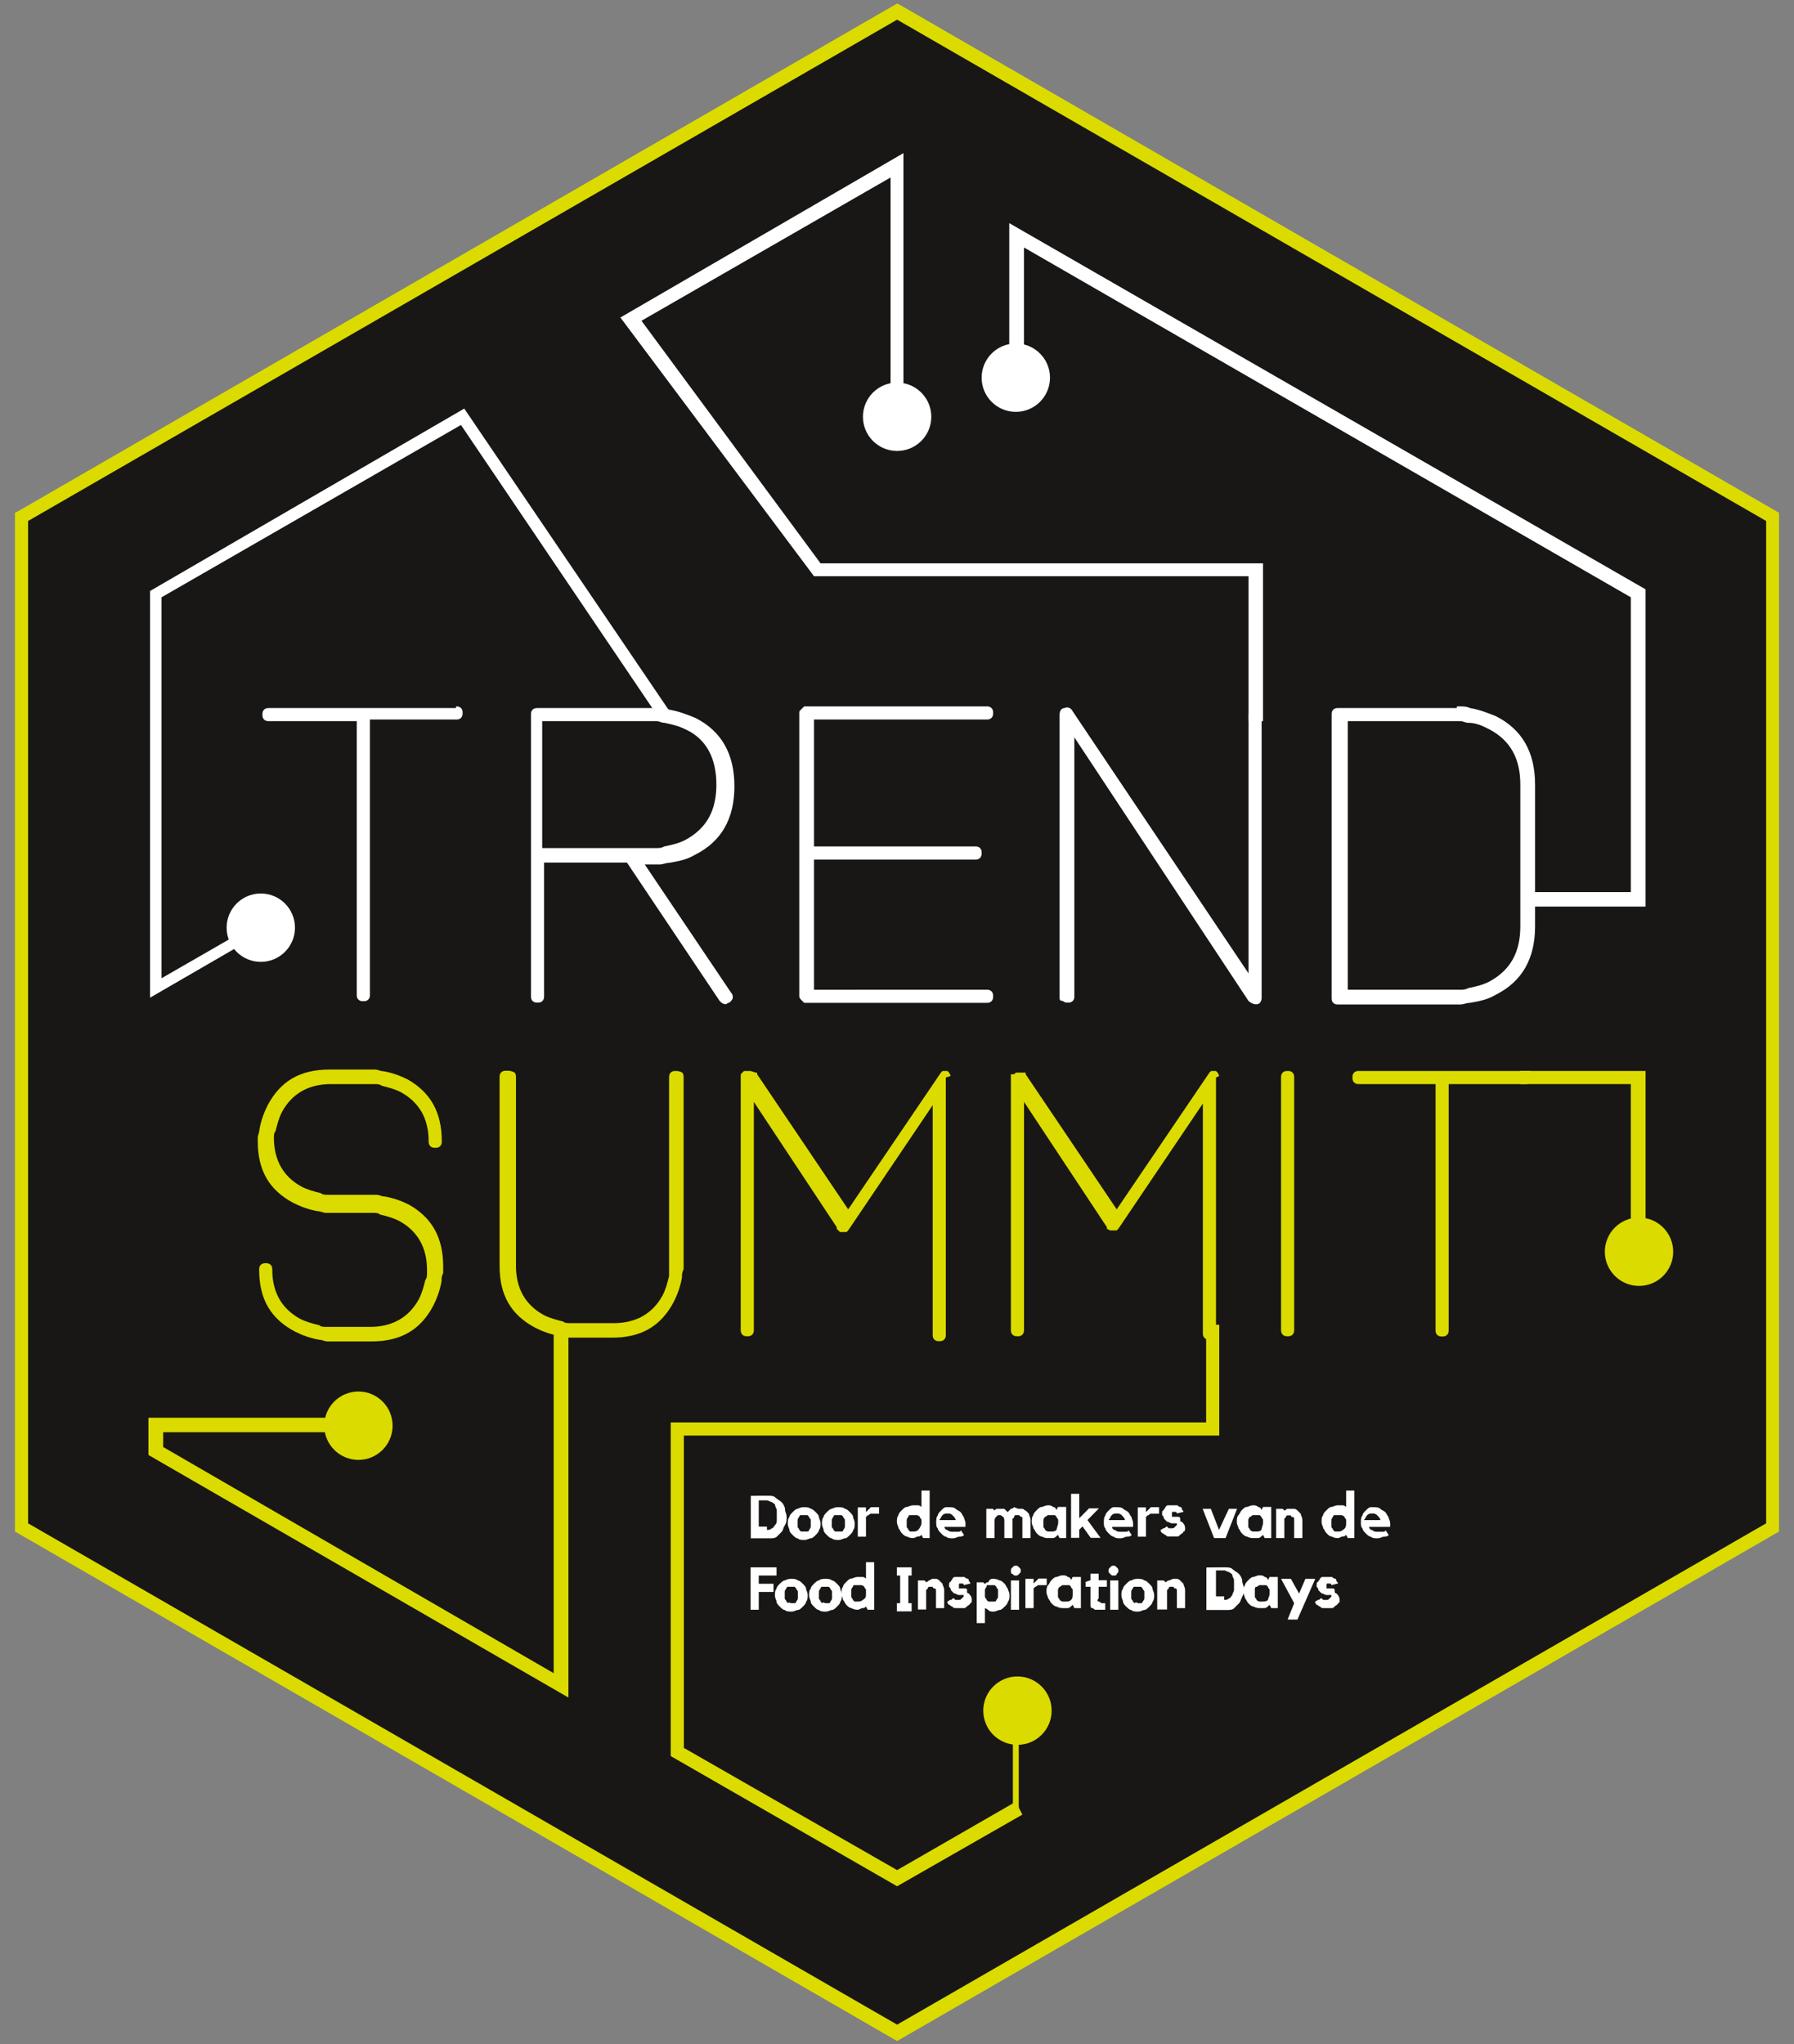 <?xml version="1.0" encoding="utf-8"?>
<!-- Generator: Adobe Illustrator 23.0.4, SVG Export Plug-In . SVG Version: 6.00 Build 0)  -->
<svg version="1.1" id="Layer_1" xmlns="http://www.w3.org/2000/svg" xmlns:xlink="http://www.w3.org/1999/xlink" x="0px" y="0px"
	 viewBox="0 0 766.3 873.1" style="enable-background:new 0 0 766.3 873.1;" xml:space="preserve">
<rect x="0" y="0" width="766.3" height="873.1" fill="#808080" stroke="none"/>
<style type="text/css">
	.st0{fill:#181716;stroke:#DCDB00;stroke-width:2.4;stroke-miterlimit:10;}
	.st1{fill:#DCDB00;}
	.st2{fill:#FFFFFF;}
	.st3{fill:none;stroke:#DCDB00;stroke-width:2.5;stroke-miterlimit:10;}
</style>
<g>
	<polygon class="st0" points="756.4,652.7 756.4,220.4 382.5,4.9 8.5,220.4 8.5,652.7 382.5,868.2 	"/>
	<path class="st1" d="M383.2,871.7L6.4,654.1V219l1.4-0.7L383.2,1.5l1.4,0.7L759.9,219v435.1L383.2,871.7z M12,650.6l371.2,214.1
		l371.2-214.1V222.5L383.2,8.4L12,222.5V650.6z"/>
	<polygon class="st2" points="702.9,387.2 652.1,387.2 652.1,381 696.6,381 696.6,255.1 437.4,105.7 437.4,160.6 431.1,160.6 
		431.1,95.3 702.9,251.7 	"/>
	<polygon class="st1" points="383.2,805.6 286.5,750 286.5,607.5 515.2,607.5 515.2,565.8 520.8,565.8 520.8,613.1 292.1,613.1 
		292.1,746.5 383.2,798.7 433.9,769.5 436.7,775 	"/>
	<polygon class="st1" points="242.8,725 63.4,621.4 63.4,605.5 153.8,605.5 153.8,611.7 69.7,611.7 69.7,618 236.5,714.6 
		236.5,567.2 242.8,567.2 	"/>
	<polygon class="st2" points="539.5,308 533.3,308 533.3,246.1 347.7,246.1 265,135.6 385.9,65.4 385.9,178 380.4,178 380.4,75.8 
		274,137 350.5,240.6 539.5,240.6 	"/>
	<g>
		<g>
			<path class="st2" d="M194.8,301.7c0.7,0,1.4,0,2.1,0.7c0.7,0.7,0.7,1.4,0.7,2.1s0,1.4-0.7,2.1c-0.7,0.7-1.4,0.7-2.1,0.7H158
				v117.5c0,0.7,0,1.4-0.7,2.1c-0.7,0.7-1.4,0.7-2.1,0.7c-0.7,0-1.4,0-2.1-0.7s-0.7-1.4-0.7-2.1V308h-37.5c-0.7,0-1.4,0-2.1-0.7
				c-0.7-0.7-0.7-1.4-0.7-2.1s0-1.4,0.7-2.1c0.7-0.7,1.4-0.7,2.1-0.7h79.9V301.7z"/>
			<path class="st2" d="M312.3,424c0.7,0.7,0.7,1.4,0.7,2.1c0,0.7-0.7,1.4-1.4,2.1c-0.7,0-1.4,0.7-1.4,0.7c-1.4,0-2.1-0.7-2.8-1.4
				l-39.6-59.1h-35.4v57c0,0.7,0,1.4-0.7,2.1c-0.7,0.7-1.4,0.7-2.1,0.7s-1.4,0-2.1-0.7s-0.7-1.4-0.7-2.1V305.2c0-0.7,0-1.4,0.7-2.1
				s1.4-0.7,2.1-0.7h50.7l0,0c0,0,0.7,0,1.4,0c1.4,0,2.8,0,4.2,0.7c4.2,0.7,7.6,2.1,11.1,3.5c11.1,5.6,16.7,15.3,16.7,29.2
				s-5.6,23.6-16.7,29.2c-3.5,2.1-7,2.8-11.1,3.5c-1.4,0-2.8,0.7-4.2,0.7c-0.7,0-0.7,0-1.4,0h-4.9L312.3,424z M232.3,362.2h47.3l0,0
				h0.7c1.4,0,2.1,0,3.5-0.7c3.5-0.7,6.3-1.4,9-2.8c9-4.9,13.2-12.5,13.2-23.6c0-11.1-4.2-19.5-13.2-23.6c-2.8-1.4-5.6-2.1-9-2.8
				c-1.4,0-2.1-0.7-3.5-0.7h-0.7h-48v54.2H232.3z"/>
			<path class="st2" d="M421.4,422.7c0.7,0,1.4,0,2.1,0.7s0.7,1.4,0.7,2.1c0,0.7,0,1.4-0.7,2.1c-0.7,0.7-1.4,0.7-2.1,0.7h-76.5
				c-0.7,0-0.7,0-1.4,0l-0.7-0.7l-0.7-0.7c0,0-0.7-0.7-0.7-1.4v-0.7V305.2v-0.7c0-0.7,0-0.7,0.7-1.4l0.7-0.7l0.7-0.7
				c0.7,0,0.7,0,1.4,0h76.5c0.7,0,1.4,0,2.1,0.7s0.7,1.4,0.7,2.1s0,1.4-0.7,2.1s-1.4,0.7-2.1,0.7h-73.7v54.2h68.8
				c0.7,0,1.4,0,2.1,0.7s0.7,1.4,0.7,2.1s0,1.4-0.7,2.1s-1.4,0.7-2.1,0.7h-68.8v55.6H421.4z"/>
			<path class="st2" d="M533.3,427.5l-74.4-112.6v110.5c0,0.7,0,1.4-0.7,2.1c-0.7,0.7-1.4,0.7-2.1,0.7c-0.7,0-1.4,0-2.1-0.7
				c-1.4,0-1.4-0.7-1.4-1.4V305.2c0-1.4,0.7-2.8,2.1-2.8c1.4-0.7,2.8,0,3.5,1.4l75.1,111.9V305.2c0-0.7,0-1.4,0.7-2.1
				c0.7-0.7,1.4-0.7,2.1-0.7c0.7,0,1.4,0,2.1,0.7s0.7,1.4,0.7,2.1v120.9c0,1.4-0.7,2.8-2.1,2.8h-0.7
				C535.4,428.9,534,428.2,533.3,427.5z"/>
			<path class="st2" d="M622.3,301.7c0,0,0.7,0,1.4,0c1.4,0,2.8,0,4.2,0.7c4.2,0.7,7.6,2.1,11.1,3.5c11.1,5.6,16.7,15.3,16.7,29.2
				v60.5c0,13.9-5.6,23.6-16.7,29.2c-3.5,2.1-7,2.8-11.1,3.5c-1.4,0-2.8,0.7-4.2,0.7c-0.7,0-0.7,0-1.4,0l0,0h-50.7
				c-0.7,0-1.4,0-2.1-0.7c-0.7-0.7-0.7-1.4-0.7-2.1V305.2c0-0.7,0-1.4,0.7-2.1c0.7-0.7,1.4-0.7,2.1-0.7h50.7V301.7z M649.4,335.1
				c0-11.1-4.2-18.8-13.2-23.6c-2.8-1.4-5.6-2.8-9-2.8c-1.4,0-2.1-0.7-3.5-0.7c-0.7,0-0.7,0-0.7,0l0,0h-47.3v114.7h47.3l0,0h0.7
				c1.4,0,2.1,0,3.5-0.7c3.5-0.7,6.3-1.4,9-2.8c9-4.9,13.2-12.5,13.2-23.6V335.1z"/>
		</g>
		<g>
			<path class="st1" d="M117,485.9c0-0.7,0-2.1,0.7-2.8c0.7-2.8,1.4-5.6,2.8-8.3c4.2-7.6,11.1-11.8,20.9-11.8h18.1h0.7l0,0
				c0.7,0,2.1,0,2.8,0.7c2.8,0.7,5.6,1.4,8.3,2.8c7.6,4.2,11.8,11.1,11.8,20.9c0,0.7,0,1.4,0.7,2.1c0.7,0.7,1.4,0.7,2.1,0.7
				c0.7,0,1.4,0,2.1-0.7c0.7-0.7,0.7-1.4,0.7-2.1c0-12.5-4.9-20.9-14.6-26.4c-2.8-1.4-6.3-2.8-10.4-3.5c-1.4,0-2.1-0.7-3.5-0.7
				c-0.7,0-0.7,0-1.4,0h-18.1c-12.5,0-20.9,4.9-26.4,15.3c-1.4,2.8-2.8,6.3-3.5,10.4c0,1.4-0.7,2.1-0.7,3.5c0,0.7,0,0.7,0,0.7v0.7
				c0,12.5,4.9,20.9,15.3,26.4c2.8,1.4,6.3,2.8,10.4,3.5c1.4,0,2.1,0.7,3.5,0.7c0.7,0,0.7,0,0.7,0h18.8h0.7c0.7,0,2.1,0,2.8,0.7
				c2.8,0.7,5.6,1.4,8.3,2.8c7.6,4.2,11.8,11.1,11.8,20.9v0.7v0.7c0,0.7,0,2.1-0.7,2.8c-0.7,2.8-1.4,5.6-2.8,8.3
				c-4.2,7.6-11.1,11.8-20.9,11.8h-18.1h-0.7c-0.7,0-2.1,0-2.8-0.7c-2.8-0.7-5.6-1.4-8.3-2.8c-7.6-4.2-11.8-11.1-11.8-20.9
				c0-0.7,0-1.4-0.7-2.1c-0.7-0.7-1.4-0.7-2.1-0.7c-0.7,0-1.4,0-2.1,0.7c-0.7,0.7-0.7,1.4-0.7,2.1c0,12.5,4.9,20.9,15.3,26.4
				c2.8,1.4,6.3,2.8,10.4,3.5c1.4,0,2.1,0.7,3.5,0.7c0.7,0,0.7,0,0.7,0h18.1c12.5,0,20.9-4.9,26.4-15.3c1.4-2.8,2.8-6.3,3.5-10.4
				c0-1.4,0-2.1,0.7-3.5c0-0.7,0-0.7,0-0.7v-2.1c0-12.5-4.9-20.9-14.6-26.4c-2.8-1.4-6.3-2.8-10.4-3.5c-1.4,0-2.1-0.7-3.5-0.7
				c-0.7,0-0.7,0-1.4,0h-18.8h-0.7c-0.7,0-2.1,0-2.8-0.7c-2.8-0.7-5.6-1.4-8.3-2.8C121.1,502.6,117,495.6,117,485.9v-0.7
				C117,486.6,117,485.9,117,485.9z"/>
			<path class="st1" d="M288.6,457.4c-0.7,0-1.4,0-2.1,0.7s-0.7,1.4-0.7,2.1v81.3v0.7c0,0.7,0,2.1,0,2.8c-0.7,2.8-1.4,5.6-2.8,8.3
				c-4.2,7.6-11.1,11.8-20.9,11.8h-18.1h-0.7c-0.7,0-2.1,0-2.8-0.7c-2.8-0.7-5.6-1.4-8.3-2.8c-7.6-4.2-11.8-11.1-11.8-20.9v-80.6
				c0-0.7,0-1.4-0.7-2.1c-1.4-0.7-2.1-0.7-3.5-0.7c-0.7,0-1.4,0-2.1,0.7s-0.7,1.4-0.7,2.1v80.6c0,12.5,4.9,20.9,15.3,26.4
				c2.8,1.4,6.3,2.8,10.4,3.5c1.4,0,2.1,0.7,3.5,0.7c0.7,0,0.7,0,0.7,0h18.1c12.5,0,20.9-4.9,26.4-15.3c1.4-2.8,2.8-6.3,3.5-10.4
				c0-1.4,0-2.1,0.7-3.5c0-0.7,0-0.7,0-0.7v-81.3c0-0.7,0-1.4-0.7-2.1C290,457.4,289.3,457.4,288.6,457.4z"/>
			<path class="st1" d="M406.1,459.5L406.1,459.5L406.1,459.5l-0.7-1.4l-0.7-0.7l0,0l0,0H404h-0.7h-0.7l-0.7,0.7l0,0l-39.6,58.4
				l-38.9-57.7v-0.7l0,0h-0.7l-2.1-0.7h-0.7h-1.4h-0.7l-0.7,0.7l0,0l-0.7,0.7v0.7v0.7v107.7c0,0.7,0,1.4,0.7,2.1
				c0.7,0.7,1.4,0.7,2.1,0.7s1.4,0,2.1-0.7c0.7-0.7,0.7-1.4,0.7-2.1v-97.3l35.4,53.5v0.7l0.7,0.7l0.7,0.7h0.7h1.4l0,0l0,0h0.7
				l0.7-0.7l36.1-53.5v98c0,0.7,0,1.4,0.7,2.1c0.7,0.7,1.4,0.7,2.1,0.7s1.4,0,2.1-0.7c0.7-0.7,0.7-1.4,0.7-2.1V460.2L406.1,459.5
				L406.1,459.5z"/>
			<path class="st1" d="M520.8,459.5L520.8,459.5L520.8,459.5l-0.7-1.4l-0.7-0.7v0l0,0h-0.7H518h-0.7l-0.7,0.7l0,0L477,516.5
				l-38.9-57.7v-0.7l0,0h-0.7h-0.7H436h-1.4h-0.7l-0.7,0.7l0,0h-1.4v0.7v0.7v107.7c0,0.7,0,1.4,0.7,2.1s1.4,0.7,2.1,0.7
				c0.7,0,1.4,0,2.1-0.7c0.7-0.7,0.7-1.4,0.7-2.1v-97.3l35.4,53.5v0.7l1.4,0.7h0.7h1.4l0,0l0,0h0.7l0.7-0.7l36.1-53.5v98
				c0,0.7,0,1.4,0.7,2.1c0.7,0.7,1.4,0.7,2.1,0.7c0.7,0,1.4,0,2.1-0.7c0.7-0.7,0.7-1.4,0.7-2.1V460.2L520.8,459.5L520.8,459.5z"/>
			<path class="st1" d="M550,457.4c-0.7,0-1.4,0-2.1,0.7s-0.7,1.4-0.7,2.1v107.7c0,0.7,0,1.4,0.7,2.1c0.7,0.7,1.4,0.7,2.1,0.7
				s1.4,0,2.1-0.7c0.7-0.7,0.7-1.4,0.7-2.1V460.2c0-0.7,0-1.4-0.7-2.1C551.4,457.4,550.7,457.4,550,457.4z"/>
			<path class="st1" d="M654.9,458.1c-0.7-0.7-1.4-0.7-2.8-0.7h-71.6c-0.7,0-1.4,0-2.1,0.7c-0.7,0.7-0.7,1.4-0.7,2.1s0,1.4,0.7,2.1
				c0.7,0.7,1.4,0.7,2.1,0.7h32.7v105c0,0.7,0,1.4,0.7,2.1c0.7,0.7,1.4,0.7,2.1,0.7c0.7,0,1.4,0,2.1-0.7c0.7-0.7,0.7-1.4,0.7-2.1
				V463h32.7c0.7,0,1.4,0,2.1-0.7c0.7-0.7,0.7-1.4,0.7-2.1C655.6,459.5,654.9,458.8,654.9,458.1z"/>
		</g>
	</g>
	<circle class="st2" cx="433.9" cy="161.3" r="14.6"/>
	<circle class="st2" cx="383.2" cy="178" r="14.6"/>
	<circle class="st1" cx="153.1" cy="608.9" r="14.6"/>
	<circle class="st1" cx="434.6" cy="730.6" r="14.6"/>
	<polygon class="st1" points="702.9,534.6 696.6,534.6 696.6,463 649.4,463 649.4,457.4 702.9,457.4 	"/>
	<polygon class="st2" points="64.1,426.1 64.1,252.4 198.3,174.5 286.5,304.5 282.4,308 196.9,181.5 69,255.1 69,417.8 110,394.2 
		112.1,398.3 	"/>
	<circle class="st1" cx="700.1" cy="534.6" r="14.6"/>
	<circle class="st2" cx="111.4" cy="396.2" r="14.6"/>
	<g>
		<path class="st2" d="M327.6,638.8c1.4,0,2.8,0,3.5,0.7c0.7,0.7,2.1,1.4,2.8,2.1c0.7,0.7,1.4,2.1,1.4,2.8c0,1.4,0.7,2.1,0.7,3.5
			s0,2.1-0.7,3.5c-0.7,0.7-0.7,2.1-1.4,2.8c-0.7,0.7-1.4,1.4-2.1,2.1s-2.1,0.7-2.8,0.7h-8.3v-18.1
			C320.6,638.8,327.6,638.8,327.6,638.8z M327.6,653.4c0.7,0,1.4,0,2.1-0.7c0.7,0,0.7-0.7,1.4-1.4c0.7-0.7,0.7-1.4,0.7-2.1
			s0-1.4,0-2.1c0-0.7,0-1.4,0-2.1s-0.7-1.4-0.7-2.1c0-0.7-0.7-0.7-1.4-1.4c-0.7,0-1.4-0.7-2.1-0.7h-3.5V652h3.5V653.4z"/>
		<path class="st2" d="M343.5,643.7c0.7,0,2.1,0,2.8,0.7c0.7,0,1.4,0.7,2.1,1.4c0.7,0.7,1.4,1.4,1.4,2.1c0,0.7,0.7,1.4,0.7,2.8
			c0,0.7,0,2.1-0.7,2.8c0,0.7-0.7,1.4-1.4,2.1c-0.7,0.7-1.4,1.4-2.1,1.4s-1.4,0.7-2.8,0.7c-0.7,0-2.1,0-2.8-0.7
			c-0.7,0-1.4-0.7-2.1-1.4c-0.7-0.7-1.4-1.4-1.4-2.1c0-0.7-0.7-1.4-0.7-2.8c0-0.7,0-2.1,0.7-2.8c0-0.7,0.7-1.4,1.4-2.1
			c0.7-0.7,1.4-1.4,2.1-1.4C342.1,643.7,342.8,643.7,343.5,643.7z M343.5,654.1c0.7,0,0.7,0,1.4,0c0.7,0,0.7-0.7,0.7-0.7
			s0.7-0.7,0.7-1.4c0-0.7,0-0.7,0-1.4c0-0.7,0-0.7,0-1.4c0-0.7-0.7-0.7-0.7-1.4l-0.7-0.7c-0.7,0-0.7,0-1.4,0c-0.7,0-0.7,0-1.4,0
			c-0.7,0-0.7,0.7-0.7,0.7s-0.7,0.7-0.7,1.4c0,0.7,0,0.7,0,1.4c0,0.7,0,0.7,0,1.4c0,0.7,0.7,0.7,0.7,1.4l0.7,0.7
			C342.8,654.1,343.5,654.1,343.5,654.1z"/>
		<path class="st2" d="M358.1,643.7c0.7,0,2.1,0,2.8,0.7c0.7,0,1.4,0.7,2.1,1.4c0.7,0.7,1.4,1.4,1.4,2.1c0,0.7,0.7,1.4,0.7,2.8
			c0,0.7,0,2.1-0.7,2.8c0,0.7-0.7,1.4-1.4,2.1c-0.7,0.7-1.4,1.4-2.1,1.4c-0.7,0-1.4,0.7-2.8,0.7c-0.7,0-2.1,0-2.8-0.7
			c-0.7,0-1.4-0.7-2.1-1.4c-0.7-0.7-1.4-1.4-1.4-2.1c0-0.7-0.7-1.4-0.7-2.8c0-0.7,0-2.1,0.7-2.8c0-0.7,0.7-1.4,1.4-2.1
			c0.7-0.7,1.4-1.4,2.1-1.4C356.7,643.7,357.4,643.7,358.1,643.7z M358.1,654.1c0.7,0,0.7,0,1.4,0c0.7,0,0.7-0.7,0.7-0.7
			s0.7-0.7,0.7-1.4c0-0.7,0-0.7,0-1.4c0-0.7,0-0.7,0-1.4c0-0.7-0.7-0.7-0.7-1.4l-0.7-0.7c-0.7,0-0.7,0-1.4,0c-0.7,0-0.7,0-1.4,0
			c-0.7,0-0.7,0.7-0.7,0.7s-0.7,0.7-0.7,1.4c0,0.7,0,0.7,0,1.4c0,0.7,0,0.7,0,1.4c0,0.7,0.7,0.7,0.7,1.4l0.7,0.7
			C357.4,654.1,358.1,654.1,358.1,654.1z"/>
		<path class="st2" d="M369.9,645.8l0.7-0.7l0.7-0.7l0.7-0.7c0.7,0,0.7,0,1.4,0c0.7,0,1.4,0,2.1,0v2.8h-0.7c0,0,0,0-0.7,0h-0.7
			c-0.7,0-1.4,0-1.4,0c-0.7,0-0.7,0.7-1.4,0.7l-0.7,0.7c0,0.7,0,0.7,0,1.4v7h-3.5v-12.5h3.5V645.8z"/>
		<path class="st2" d="M397.1,638.1v18.8h-2.8l-0.7-1.4c-0.7,0.7-0.7,0.7-1.4,0.7c-0.7,0-1.4,0.7-2.1,0.7s-1.4,0-2.8-0.7
			c-0.7,0-1.4-0.7-2.1-1.4c-0.7-0.7-0.7-1.4-1.4-2.1c0-0.7-0.7-1.4-0.7-2.8c0-0.7,0-2.1,0.7-2.8c0-0.7,0.7-1.4,1.4-2.1
			c0.7-0.7,1.4-1.4,2.1-1.4s1.4-0.7,2.8-0.7c0.7,0,1.4,0,2.1,0s1.4,0.7,1.4,0.7v-7h3.5V638.1z M393.6,650.6c0-0.7,0-1.4,0-1.4
			c0-0.7-0.7-0.7-0.7-1.4c0,0-0.7-0.7-1.4-0.7s-0.7,0-1.4,0c-0.7,0-0.7,0-1.4,0c-0.7,0-0.7,0.7-0.7,0.7s-0.7,0.7-0.7,1.4
			c0,0.7,0,0.7,0,1.4c0,0.7,0,0.7,0,1.4c0,0.7,0.7,0.7,0.7,1.4l0.7,0.7c0.7,0,0.7,0,1.4,0c0.7,0,1.4,0,2.1-0.7
			C392.9,652.7,393.6,651.3,393.6,650.6z"/>
		<path class="st2" d="M405.4,643.7c0.7,0,2.1,0,2.8,0.7c0.7,0.7,1.4,0.7,2.1,1.4c0.7,0.7,0.7,1.4,1.4,2.1c0,0.7,0.7,1.4,0.7,2.8
			c0,0.7,0,1.4,0,1.4h-9c0,0.7,0.7,1.4,1.4,1.4c0.7,0.7,1.4,0.7,2.1,0.7s1.4,0,2.1,0s1.4,0,1.4-0.7l1.4,2.1
			c-0.7,0.7-1.4,0.7-2.1,0.7s-1.4,0.7-2.8,0.7c-0.7,0-2.1,0-2.8-0.7c-0.7,0-1.4-0.7-2.1-1.4c-0.7-0.7-1.4-1.4-1.4-2.1
			c-0.7-0.7-0.7-1.4-0.7-2.8c0-0.7,0-2.1,0.7-2.8c0-0.7,0.7-1.4,1.4-2.1c0.7-0.7,1.4-1.4,2.1-1.4C404,643.7,404.7,643.7,405.4,643.7
			z M408.2,649.2c0-0.7-0.7-1.4-1.4-2.1c-0.7-0.7-1.4-0.7-2.1-0.7s-1.4,0-2.1,0.7c-0.7,0.7-0.7,1.4-1.4,2.1H408.2z"/>
		<path class="st2" d="M435.3,644.4c0.7,0,0.7,0,1.4,0s0.7,0.7,1.4,0.7c0.7,0.7,0.7,0.7,1.4,1.4c0,0.7,0.7,1.4,0.7,2.8v7.6h-3.5v-7
			c0-0.7,0-0.7,0-1.4c0-0.7,0-0.7-0.7-0.7l-0.7-0.7h-0.7h-0.7c0,0-0.7,0-0.7,0.7c0,0,0,0.7-0.7,0.7c0,0.7,0,0.7,0,1.4v7H429v-7
			c0-0.7,0-2.1-0.7-2.1c-0.7-0.7-0.7-0.7-1.4-0.7s-0.7,0-1.4,0.7c-0.7,0.7-0.7,1.4-0.7,2.1v7h-3.5v-12.5h2.8l0.7,0.7
			c0.7-0.7,0.7-0.7,1.4-0.7s1.4,0,1.4,0h0.7h0.7l0.7,0.7l0.7,0.7l0.7-0.7l0.7-0.7c0,0,0.7,0,1.4-0.7
			C434.6,644.4,435.3,644.4,435.3,644.4z"/>
		<path class="st2" d="M455.4,644.4v12.5h-2.8l-0.7-1.4c-0.7,0.7-1.4,1.4-2.1,1.4c-0.7,0-1.4,0-2.1,0c-0.7,0-1.4,0-2.8-0.7
			c-0.7,0-1.4-0.7-2.1-1.4c-0.7-0.7-0.7-1.4-1.4-2.1c0-0.7-0.7-1.4-0.7-2.8c0-0.7,0-2.1,0.7-2.8c0-0.7,0.7-1.4,1.4-2.1
			s1.4-1.4,2.1-1.4c0.7,0,1.4-0.7,2.8-0.7c0.7,0,1.4,0,2.1,0.7c0.7,0,1.4,0.7,1.4,1.4l0.7-1.4h3.5V644.4z M452,650.6
			c0-0.7,0-1.4,0-1.4c0-0.7-0.7-0.7-0.7-1.4l-0.7-0.7c-0.7,0-0.7,0-1.4,0s-0.7,0-1.4,0s-0.7,0.7-1.4,0.7c0,0-0.7,0.7-0.7,1.4
			c0,0.7,0,0.7,0,1.4c0,0.7,0,0.7,0,1.4c0,0.7,0.7,0.7,0.7,1.4c0,0,0.7,0.7,1.4,0.7s0.7,0,1.4,0s1.4,0,2.1-0.7
			C451.3,652.7,452,651.3,452,650.6z"/>
		<path class="st2" d="M464.5,649.2l5.6,7.6h-4.2l-3.5-4.9l-1.4,1.4v3.5h-3.5v-18.8h3.5v10.4l4.2-4.2h4.2L464.5,649.2z"/>
		<path class="st2" d="M477,643.7c0.7,0,2.1,0,2.8,0.7c0.7,0.7,1.4,0.7,2.1,1.4c0.7,0.7,0.7,1.4,1.4,2.1c0,0.7,0.7,1.4,0.7,2.8
			c0,0.7,0,1.4,0,1.4h-9c0,0.7,0.7,1.4,1.4,1.4c0.7,0.7,1.4,0.7,2.1,0.7c0.7,0,1.4,0,2.1,0c0.7,0,1.4,0,1.4-0.7l1.4,2.1
			c-0.7,0.7-1.4,0.7-2.1,0.7c-0.7,0-1.4,0.7-2.8,0.7c-0.7,0-2.1,0-2.8-0.7c-0.7,0-1.4-0.7-2.1-1.4c-0.7-0.7-1.4-1.4-1.4-2.1
			c-0.7-0.7-0.7-1.4-0.7-2.8c0-0.7,0-2.1,0.7-2.8c0-0.7,0.7-1.4,1.4-2.1s1.4-1.4,2.1-1.4C475.6,643.7,476.3,643.7,477,643.7z
			 M480.5,649.2c0-0.7-0.7-1.4-1.4-2.1c-0.7-0.7-1.4-0.7-2.1-0.7c-0.7,0-1.4,0-2.1,0.7c-0.7,0.7-0.7,1.4-1.4,2.1H480.5z"/>
		<path class="st2" d="M489.5,645.8l0.7-0.7l0.7-0.7l0.7-0.7c0.7,0,0.7,0,1.4,0s1.4,0,2.1,0v2.8h-0.7c0,0,0,0-0.7,0H493
			c-0.7,0-1.4,0-1.4,0c-0.7,0-0.7,0.7-1.4,0.7l-0.7,0.7c0,0.7,0,0.7,0,1.4v7H486v-12.5h3.5L489.5,645.8z"/>
		<path class="st2" d="M504.8,649.9c0.7,0.7,1.4,1.4,1.4,2.8c0,0.7,0,1.4-0.7,1.4c0,0.7-0.7,0.7-1.4,1.4c-0.7,0.7-0.7,0.7-1.4,0.7
			s-1.4,0-2.1,0c-0.7,0-0.7,0-1.4,0s-0.7,0-1.4-0.7c-0.7,0-0.7-0.7-1.4-0.7c0,0-0.7-0.7-0.7-1.4c0.7,0,0.7-0.7,1.4-0.7
			s0.7-0.7,1.4-0.7l0.7,0.7c0,0,0.7,0,1.4,0s0.7,0,1.4-0.7l0.7-0.7c0,0,0,0,0-0.7H502h-0.7h-0.7c-0.7,0-1.4-0.7-2.1-0.7
			c-0.7-0.7-0.7-0.7-1.4-1.4c0-0.7,0-0.7-0.7-1.4v-0.7c0-0.7,0-1.4,0.7-1.4c0-0.7,0.7-0.7,0.7-1.4c0.7-0.7,0.7-0.7,1.4-0.7
			s1.4,0,2.1,0c0.7,0,0.7,0,1.4,0s0.7,0.7,1.4,0.7s0.7,0.7,0.7,0.7c0,0.7,0.7,0.7,0.7,1.4l-2.8,0.7c0,0,0-0.7-0.7-0.7h-0.7
			c-0.7,0-0.7,0-0.7,0.7v0.7v0.7h0.7h0.7h0.7c0.7,0,1.4,0,1.4,0.7C504.1,649.9,504.1,649.9,504.8,649.9z"/>
		<path class="st2" d="M524.9,644.4h3.5l-4.9,12.5h-4.9l-4.9-12.5h3.5l3.5,9L524.9,644.4z"/>
		<path class="st2" d="M543,644.4v12.5h-2.8l-0.7-1.4c-0.7,0.7-1.4,1.4-2.1,1.4s-1.4,0-2.1,0c-0.7,0-1.4,0-2.8-0.7
			c-0.7,0-1.4-0.7-2.1-1.4c-0.7-0.7-0.7-1.4-1.4-2.1c0-0.7-0.7-1.4-0.7-2.8c0-0.7,0-2.1,0.7-2.8c0.7-0.7,0.7-1.4,1.4-2.1
			c0.7-0.7,1.4-1.4,2.1-1.4c0.7,0,1.4-0.7,2.8-0.7c0.7,0,1.4,0,2.1,0.7c0.7,0,1.4,0.7,1.4,1.4l0.7-1.4h3.5V644.4z M539.5,650.6
			c0-0.7,0-1.4,0-1.4c0-0.7-0.7-0.7-0.7-1.4l-0.7-0.7c-0.7,0-0.7,0-1.4,0c-0.7,0-0.7,0-1.4,0c-0.7,0-0.7,0.7-1.4,0.7
			c0,0-0.7,0.7-0.7,1.4c0,0.7,0,0.7,0,1.4c0,0.7,0,0.7,0,1.4c0,0.7,0.7,0.7,0.7,1.4c0,0,0.7,0.7,1.4,0.7c0.7,0,0.7,0,1.4,0
			c0.7,0,1.4,0,2.1-0.7C538.8,652.7,539.5,651.3,539.5,650.6z"/>
		<path class="st2" d="M551.4,644.4c0.7,0,0.7,0,1.4,0c0.7,0,1.4,0.7,1.4,0.7s0.7,0.7,1.4,1.4c0,0.7,0.7,1.4,0.7,2.8v7.6h-3.5v-7.6
			c0-0.7,0-0.7,0-0.7s0-0.7-0.7-0.7c0,0-0.7,0-0.7-0.7h-0.7H550c0,0-0.7,0-0.7,0.7l-0.7,0.7v0.7v7.6h-3.5v-12.5h2.8l0.7,0.7
			c0.7,0,0.7-0.7,1.4-0.7C550.7,644.4,551.4,644.4,551.4,644.4z"/>
		<path class="st2" d="M578.5,638.1v18.8h-2.8l-0.7-1.4c-0.7,0.7-0.7,0.7-1.4,0.7s-1.4,0.7-2.1,0.7s-1.4,0-2.8-0.7
			c-0.7,0-1.4-0.7-2.1-1.4c-0.7-0.7-0.7-1.4-1.4-2.1c0-0.7-0.7-1.4-0.7-2.8c0-0.7,0-2.1,0.7-2.8c0-0.7,0.7-1.4,1.4-2.1
			c0.7-0.7,1.4-1.4,2.1-1.4c0.7,0,1.4-0.7,2.8-0.7c0.7,0,1.4,0,2.1,0c0.7,0,1.4,0.7,1.4,0.7v-7h3.5V638.1z M575,650.6
			c0-0.7,0-1.4,0-1.4c0-0.7-0.7-0.7-0.7-1.4c0,0-0.7-0.7-1.4-0.7c-0.7,0-0.7,0-1.4,0c-0.7,0-0.7,0-1.4,0c-0.7,0-0.7,0.7-0.7,0.7
			s-0.7,0.7-0.7,1.4c0,0.7,0,0.7,0,1.4c0,0.7,0,0.7,0,1.4c0,0.7,0.7,0.7,0.7,1.4l0.7,0.7c0.7,0,0.7,0,1.4,0c0.7,0,1.4,0,2.1-0.7
			C575,652.7,575,651.3,575,650.6z"/>
		<path class="st2" d="M586.8,643.7c0.7,0,2.1,0,2.8,0.7c0.7,0.7,1.4,0.7,2.1,1.4c0.7,0.7,0.7,1.4,1.4,2.1c0,0.7,0.7,1.4,0.7,2.8
			c0,0.7,0,1.4,0,1.4h-9c0,0.7,0.7,1.4,1.4,1.4c0.7,0.7,1.4,0.7,2.1,0.7c0.7,0,1.4,0,2.1,0s1.4,0,1.4-0.7l1.4,2.1
			c-0.7,0.7-1.4,0.7-2.1,0.7s-1.4,0.7-2.8,0.7c-0.7,0-2.1,0-2.8-0.7c-0.7,0-1.4-0.7-2.1-1.4c-0.7-0.7-1.4-1.4-1.4-2.1
			c-0.7-0.7-0.7-1.4-0.7-2.8c0-0.7,0-2.1,0.7-2.8c0-0.7,0.7-1.4,1.4-2.1c0.7-0.7,1.4-1.4,2.1-1.4
			C585.4,643.7,586.1,643.7,586.8,643.7z M589.6,649.2c0-0.7-0.7-1.4-1.4-2.1c-0.7-0.7-1.4-0.7-2.1-0.7s-1.4,0-2.1,0.7
			c-0.7,0.7-0.7,1.4-1.4,2.1H589.6z"/>
		<path class="st2" d="M320.6,669.4h11.1v3.5h-7.6v3.5h6.3v3.5h-6.3v7.6h-3.5V669.4z"/>
		<path class="st2" d="M338,674.3c0.7,0,2.1,0,2.8,0.7c0.7,0,1.4,0.7,2.1,1.4c0.7,0.7,1.4,1.4,1.4,2.1s0.7,1.4,0.7,2.8
			c0,0.7,0,2.1-0.7,2.8c0,0.7-0.7,1.4-1.4,2.1c-0.7,0.7-1.4,1.4-2.1,1.4s-1.4,0.7-2.8,0.7c-0.7,0-2.1,0-2.8-0.7
			c-0.7,0-1.4-0.7-2.1-1.4c-0.7-0.7-1.4-1.4-1.4-2.1s-0.7-1.4-0.7-2.8c0-0.7,0-2.1,0.7-2.8c0-0.7,0.7-1.4,1.4-2.1s1.4-1.4,2.1-1.4
			C336.6,674.3,337.3,674.3,338,674.3z M338,684.7c0.7,0,0.7,0,1.4,0c0.7,0,0.7-0.7,0.7-0.7s0.7-0.7,0.7-1.4c0-0.7,0-0.7,0-1.4
			c0-0.7,0-0.7,0-1.4c0-0.7-0.7-0.7-0.7-1.4l-0.7-0.7c-0.7,0-0.7,0-1.4,0c-0.7,0-0.7,0-1.4,0c-0.7,0-0.7,0.7-0.7,0.7
			s-0.7,0.7-0.7,1.4c0,0.7,0,0.7,0,1.4c0,0.7,0,0.7,0,1.4c0,0.7,0.7,0.7,0.7,1.4l0.7,0.7C337.3,684,337.3,684.7,338,684.7z"/>
		<path class="st2" d="M352.6,674.3c0.7,0,2.1,0,2.8,0.7c0.7,0,1.4,0.7,2.1,1.4c0.7,0.7,1.4,1.4,1.4,2.1s0.7,1.4,0.7,2.8
			c0,0.7,0,2.1-0.7,2.8c0,0.7-0.7,1.4-1.4,2.1c-0.7,0.7-1.4,1.4-2.1,1.4s-1.4,0.7-2.8,0.7c-0.7,0-2.1,0-2.8-0.7
			c-0.7,0-1.4-0.7-2.1-1.4c-0.7-0.7-1.4-1.4-1.4-2.1s-0.7-1.4-0.7-2.8c0-0.7,0-2.1,0.7-2.8c0-0.7,0.7-1.4,1.4-2.1s1.4-1.4,2.1-1.4
			C350.5,674.3,351.9,674.3,352.6,674.3z M352.6,684.7c0.7,0,0.7,0,1.4,0c0.7,0,0.7-0.7,0.7-0.7s0.7-0.7,0.7-1.4c0-0.7,0-0.7,0-1.4
			c0-0.7,0-0.7,0-1.4c0-0.7-0.7-0.7-0.7-1.4l-0.7-0.7c-0.7,0-0.7,0-1.4,0c-0.7,0-0.7,0-1.4,0s-0.7,0.7-0.7,0.7s-0.7,0.7-0.7,1.4
			c0,0.7,0,0.7,0,1.4c0,0.7,0,0.7,0,1.4c0,0.7,0.7,0.7,0.7,1.4l0.7,0.7C351.9,684,351.9,684.7,352.6,684.7z"/>
		<path class="st2" d="M373.4,668.7v18.8h-2.8l-0.7-1.4c-0.7,0.7-0.7,0.7-1.4,0.7s-1.4,0.7-2.1,0.7s-1.4,0-2.8-0.7
			c-0.7,0-1.4-0.7-2.1-1.4c-0.7-0.7-0.7-1.4-1.4-2.1c0-0.7-0.7-1.4-0.7-2.8c0-0.7,0-2.1,0.7-2.8c0-0.7,0.7-1.4,1.4-2.1
			c0.7-0.7,1.4-1.4,2.1-1.4s1.4-0.7,2.8-0.7c0.7,0,1.4,0,2.1,0s1.4,0.7,1.4,0.7v-7h3.5V668.7z M369.9,680.5c0-0.7,0-1.4,0-1.4
			c0-0.7-0.7-0.7-0.7-1.4c0,0-0.7-0.7-1.4-0.7s-0.7,0-1.4,0s-0.7,0-1.4,0c-0.7,0-0.7,0.7-0.7,0.7s-0.7,0.7-0.7,1.4
			c0,0.7,0,0.7,0,1.4c0,0.7,0,0.7,0,1.4c0,0.7,0.7,0.7,0.7,1.4l0.7,0.7c0.7,0,0.7,0,1.4,0c0.7,0,1.4,0,2.1-0.7
			C369.9,682.6,369.9,681.9,369.9,680.5z"/>
		<path class="st2" d="M389.4,669.4v3.5H388v11.8h1.4v3.5h-6.3v-3.5h1.4v-11.8h-1.4v-3.5H389.4z"/>
		<path class="st2" d="M398.4,674.3c0.7,0,0.7,0,1.4,0c0.7,0,1.4,0.7,1.4,0.7c0.7,0.7,0.7,0.7,1.4,1.4c0,0.7,0.7,1.4,0.7,2.8v7.6
			h-3.5v-7c0-0.7,0-0.7,0-0.7s0-0.7-0.7-0.7c0,0-0.7,0-0.7-0.7h-0.7h-0.7c0,0-0.7,0-0.7,0.7l-0.7,0.7v0.7v7.6h-3.5V675h2.8l0.7,0.7
			c0.7,0,0.7-0.7,1.4-0.7C397.1,675,397.8,674.3,398.4,674.3z"/>
		<path class="st2" d="M413.7,680.5c0.7,0.7,1.4,1.4,1.4,2.8c0,0.7,0,1.4-0.7,1.4c0,0.7-0.7,0.7-1.4,1.4c-0.7,0.7-0.7,0.7-1.4,0.7
			c-0.7,0-1.4,0-2.1,0s-0.7,0-1.4,0c-0.7,0-0.7,0-1.4-0.7c-0.7,0-0.7-0.7-1.4-0.7c0,0-0.7-0.7-0.7-1.4c0.7,0,0.7-0.7,1.4-0.7
			c0.7,0,0.7-0.7,1.4-0.7l0.7,0.7c0,0,0.7,0,1.4,0c0.7,0,0.7,0,1.4-0.7l0.7-0.7c0,0,0,0,0-0.7H411h-0.7h-0.7c-0.7,0-1.4-0.7-2.1-0.7
			c-0.7-0.7-0.7-0.7-1.4-1.4c0-0.7,0-0.7-0.7-1.4V677c0-0.7,0-1.4,0.7-1.4c0-0.7,0.7-0.7,0.7-1.4c0.7-0.7,0.7-0.7,1.4-0.7
			c0.7,0,1.4,0,2.1,0s0.7,0,1.4,0c0.7,0,0.7,0.7,1.4,0.7c0.7,0,0.7,0.7,0.7,0.7c0,0.7,0.7,0.7,0.7,1.4l-2.8,0.7c0,0,0-0.7-0.7-0.7
			h-0.7c-0.7,0-0.7,0-0.7,0.7v0.7v0.7h0.7h0.7h0.7c0.7,0,1.4,0,1.4,0.7C413,679.8,413,680.5,413.7,680.5z"/>
		<path class="st2" d="M424.2,674.3c0.7,0,1.4,0,2.8,0.7c0.7,0,1.4,0.7,2.1,1.4c0.7,0.7,0.7,1.4,1.4,2.1c0,0.7,0.7,1.4,0.7,2.8
			c0,0.7,0,2.1-0.7,2.8c0,0.7-0.7,1.4-1.4,2.1s-1.4,1.4-2.1,1.4c-0.7,0-1.4,0.7-2.8,0.7c-0.7,0-1.4,0-2.1-0.7
			c-0.7-0.7-1.4-0.7-1.4-0.7v6.3h-3.5v-17.4h2.8l0.7,0.7c0.7-0.7,0.7-0.7,1.4-0.7C422.8,674.3,423.5,674.3,424.2,674.3z M423.5,684
			c0.7,0,0.7,0,1.4,0c0.7,0,0.7-0.7,0.7-0.7s0.7-0.7,0.7-1.4c0-0.7,0-0.7,0-1.4c0-0.7,0-0.7,0-1.4c0-0.7-0.7-0.7-0.7-1.4l-0.7-0.7
			c-0.7,0-0.7,0-1.4,0c-0.7,0-0.7,0-1.4,0c-0.7,0-0.7,0-0.7,0.7c0,0-0.7,0.7-0.7,1.4c0,0.7,0,0.7,0,1.4c0,0.7,0,1.4,0,1.4
			c0,0.7,0.7,0.7,0.7,1.4l0.7,0.7C422.8,684,423.5,684,423.5,684z"/>
		<path class="st2" d="M433.9,672.9c-0.7,0-0.7,0-1.4-0.7c-0.7,0-0.7-0.7-0.7-1.4c0-0.7,0-0.7,0.7-1.4c0.7-0.7,0.7-0.7,1.4-0.7
			s0.7,0,1.4,0.7c0.7,0.7,0.7,0.7,0.7,1.4c0,0.7,0,0.7-0.7,1.4C434.6,672.9,434.6,672.9,433.9,672.9z M435.3,687.5h-3.5V675h3.5
			V687.5z"/>
		<path class="st2" d="M441.5,676.3l0.7-0.7l0.7-0.7l0.7-0.7c0.7,0,0.7,0,1.4,0s1.4,0,2.1,0v2.8h-0.7c0,0,0,0-0.7,0H445
			c-0.7,0-1.4,0-1.4,0c-0.7,0-0.7,0.7-1.4,0.7l-0.7,0.7c0,0.7,0,0.7,0,1.4v7h-3.5v-12.5h3.5L441.5,676.3z"/>
		<path class="st2" d="M461.7,674.3v12.5h-2.8l-0.7-1.4c-0.7,0.7-1.4,1.4-2.1,1.4c-0.7,0-1.4,0-2.1,0c-0.7,0-1.4,0-2.8-0.7
			c-0.7,0-1.4-0.7-2.1-1.4c-0.7-0.7-0.7-1.4-1.4-2.1c0-0.7-0.7-1.4-0.7-2.8c0-0.7,0-2.1,0.7-2.8c0.7-0.7,0.7-1.4,1.4-2.1
			s1.4-1.4,2.1-1.4c0.7,0,1.4-0.7,2.8-0.7c0.7,0,1.4,0,2.1,0.7c0.7,0,1.4,0.7,1.4,1.4l0.7-1.4h3.5V674.3z M458.2,680.5
			c0-0.7,0-1.4,0-1.4c0-0.7-0.7-0.7-0.7-1.4l-0.7-0.7c-0.7,0-0.7,0-1.4,0s-0.7,0-1.4,0s-0.7,0.7-1.4,0.7c0,0-0.7,0.7-0.7,1.4
			c0,0.7,0,0.7,0,1.4c0,0.7,0,0.7,0,1.4c0,0.7,0.7,0.7,0.7,1.4c0,0,0.7,0.7,1.4,0.7s0.7,0,1.4,0s1.4,0,2.1-0.7
			C458.2,682.6,458.2,681.9,458.2,680.5z"/>
		<path class="st2" d="M469.3,684c0.7,0,0.7,0.7,1.4,0.7s0.7,0,1.4,0v2.8c-0.7,0-0.7,0-1.4,0s-0.7,0-1.4,0s-1.4,0-1.4,0
			c-0.7,0-0.7-0.7-1.4-0.7s-0.7-0.7-0.7-1.4c0-0.7,0-1.4,0-2.1v-5.6h-2.1v-2.1l2.1-0.7v-2.8h3.5v2.8h3.5v2.8h-3.5v4.9
			C468.6,683.3,468.6,684,469.3,684z"/>
		<path class="st2" d="M475.6,672.9c-0.7,0-0.7,0-1.4-0.7c-0.7-0.7-0.7-0.7-0.7-1.4c0-0.7,0-0.7,0.7-1.4c0.7-0.7,0.7-0.7,1.4-0.7
			s0.7,0,1.4,0.7c0.7,0.7,0.7,0.7,0.7,1.4c0,0.7,0,0.7-0.7,1.4C477,672.9,476.3,672.9,475.6,672.9z M477.7,687.5h-3.5V675h3.5V687.5
			z"/>
		<path class="st2" d="M486,674.3c0.7,0,2.1,0,2.8,0.7c0.7,0,1.4,0.7,2.1,1.4c0.7,0.7,1.4,1.4,1.4,2.1s0.7,1.4,0.7,2.8
			c0,0.7,0,2.1-0.7,2.8c0,0.7-0.7,1.4-1.4,2.1s-1.4,1.4-2.1,1.4c-0.7,0-1.4,0.7-2.8,0.7c-0.7,0-2.1,0-2.8-0.7
			c-0.7,0-1.4-0.7-2.1-1.4c-0.7-0.7-1.4-1.4-1.4-2.1s-0.7-1.4-0.7-2.8c0-0.7,0-2.1,0.7-2.8c0-0.7,0.7-1.4,1.4-2.1s1.4-1.4,2.1-1.4
			C484.6,674.3,485.3,674.3,486,674.3z M486,684.7c0.7,0,0.7,0,1.4,0s0.7-0.7,0.7-0.7s0.7-0.7,0.7-1.4c0-0.7,0-0.7,0-1.4
			c0-0.7,0-0.7,0-1.4c0-0.7-0.7-0.7-0.7-1.4l-0.7-0.7c-0.7,0-0.7,0-1.4,0s-0.7,0-1.4,0s-0.7,0.7-0.7,0.7s-0.7,0.7-0.7,1.4
			c0,0.7,0,0.7,0,1.4c0,0.7,0,0.7,0,1.4c0,0.7,0.7,0.7,0.7,1.4l0.7,0.7C485.3,684,486,684.7,486,684.7z"/>
		<path class="st2" d="M501.3,674.3c0.7,0,0.7,0,1.4,0s1.4,0.7,1.4,0.7c0.7,0.7,0.7,0.7,1.4,1.4c0,0.7,0.7,1.4,0.7,2.8v7.6h-3.5v-7
			c0-0.7,0-0.7,0-0.7s0-0.7-0.7-0.7c0,0-0.7,0-0.7-0.7h-0.7h-0.7c0,0-0.7,0-0.7,0.7l-0.7,0.7v0.7v7.6h-4.2V675h2.8l0.7,0.7
			c0.7,0,0.7-0.7,1.4-0.7C499.9,675,500.6,674.3,501.3,674.3z"/>
		<path class="st2" d="M522.9,669.4c1.4,0,2.8,0,3.5,0.7c0.7,0.7,2.1,1.4,2.8,2.1c0.7,0.7,1.4,2.1,1.4,2.8c0,1.4,0.7,2.1,0.7,3.5
			s0,2.1-0.7,3.5c-0.7,1.4-0.7,2.1-1.4,2.8c-0.7,0.7-1.4,1.4-2.1,2.1c-0.7,0.7-2.1,0.7-2.8,0.7h-9v-18.1
			C515.2,669.4,522.9,669.4,522.9,669.4z M522.9,683.3c0.7,0,1.4,0,2.1-0.7c0.7,0,0.7-0.7,1.4-1.4c0-0.7,0.7-1.4,0.7-2.1
			s0-1.4,0-2.1c0-0.7,0-1.4,0-2.1s-0.7-1.4-0.7-2.1s-0.7-0.7-1.4-1.4c-0.7,0-1.4-0.7-2.1-0.7h-3.5v11.1h3.5V683.3z"/>
		<path class="st2" d="M545.8,674.3v12.5H543l-0.7-1.4c-0.7,0.7-1.4,1.4-2.1,1.4s-1.4,0-2.1,0c-0.7,0-1.4,0-2.8-0.7
			c-0.7,0-1.4-0.7-2.1-1.4c-0.7-0.7-0.7-1.4-1.4-2.1c0-0.7-0.7-1.4-0.7-2.8c0-0.7,0-2.1,0.7-2.8c0-0.7,0.7-1.4,1.4-2.1
			c0.7-0.7,1.4-1.4,2.1-1.4s1.4-0.7,2.8-0.7c0.7,0,1.4,0,2.1,0.7c0.7,0,1.4,0.7,1.4,1.4l0.7-1.4h3.5V674.3z M542.3,680.5
			c0-0.7,0-1.4,0-1.4c0-0.7-0.7-0.7-0.7-1.4l-0.7-0.7c-0.7,0-0.7,0-1.4,0c-0.7,0-0.7,0-1.4,0c-0.7,0-0.7,0.7-1.4,0.7
			c-0.7,0-0.7,0.7-0.7,1.4c0,0.7,0,0.7,0,1.4c0,0.7,0,0.7,0,1.4c0,0.7,0.7,0.7,0.7,1.4c0,0,0.7,0.7,1.4,0.7c0.7,0,0.7,0,1.4,0
			c0.7,0,1.4,0,2.1-0.7C541.6,682.6,542.3,681.9,542.3,680.5z"/>
		<path class="st2" d="M557.6,674.3h4.2l-7.6,17.4H550l2.8-7l-5.6-10.4h4.2l3.5,6.3L557.6,674.3z"/>
		<path class="st2" d="M570.8,680.5c0.7,0.7,1.4,1.4,1.4,2.8c0,0.7,0,1.4-0.7,1.4c0,0.7-0.7,0.7-1.4,1.4c-0.7,0.7-0.7,0.7-1.4,0.7
			c-0.7,0-1.4,0-2.1,0c-0.7,0-0.7,0-1.4,0c-0.7,0-0.7,0-1.4-0.7c-0.7,0-0.7-0.7-1.4-0.7c0,0-0.7-0.7-0.7-1.4c0.7,0,0.7-0.7,1.4-0.7
			c0.7,0,0.7-0.7,1.4-0.7l0.7,0.7c0,0,0.7,0,1.4,0c0.7,0,0.7,0,1.4-0.7l0.7-0.7c0,0,0,0,0-0.7H568h-0.7h-0.7c-0.7,0-1.4-0.7-2.1-0.7
			c-0.7-0.7-0.7-0.7-1.4-1.4c0-0.7,0-0.7-0.7-1.4V677c0-0.7,0-1.4,0.7-1.4c0-0.7,0.7-0.7,0.7-1.4c0.7-0.7,0.7-0.7,1.4-0.7
			c0.7,0,1.4,0,2.1,0c0.7,0,0.7,0,1.4,0c0.7,0,0.7,0.7,1.4,0.7c0.7,0,0.7,0.7,0.7,0.7c0,0.7,0.7,0.7,0.7,1.4l-2.8,0.7
			c0,0,0-0.7-0.7-0.7h-0.7c-0.7,0-0.7,0-0.7,0.7v0.7v0.7h0.7h0.7h0.7c0.7,0,1.4,0,1.4,0.7C570.1,679.8,570.1,680.5,570.8,680.5z"/>
	</g>
	<line class="st3" x1="433.9" y1="721.5" x2="433.9" y2="774.3"/>
</g>
</svg>
